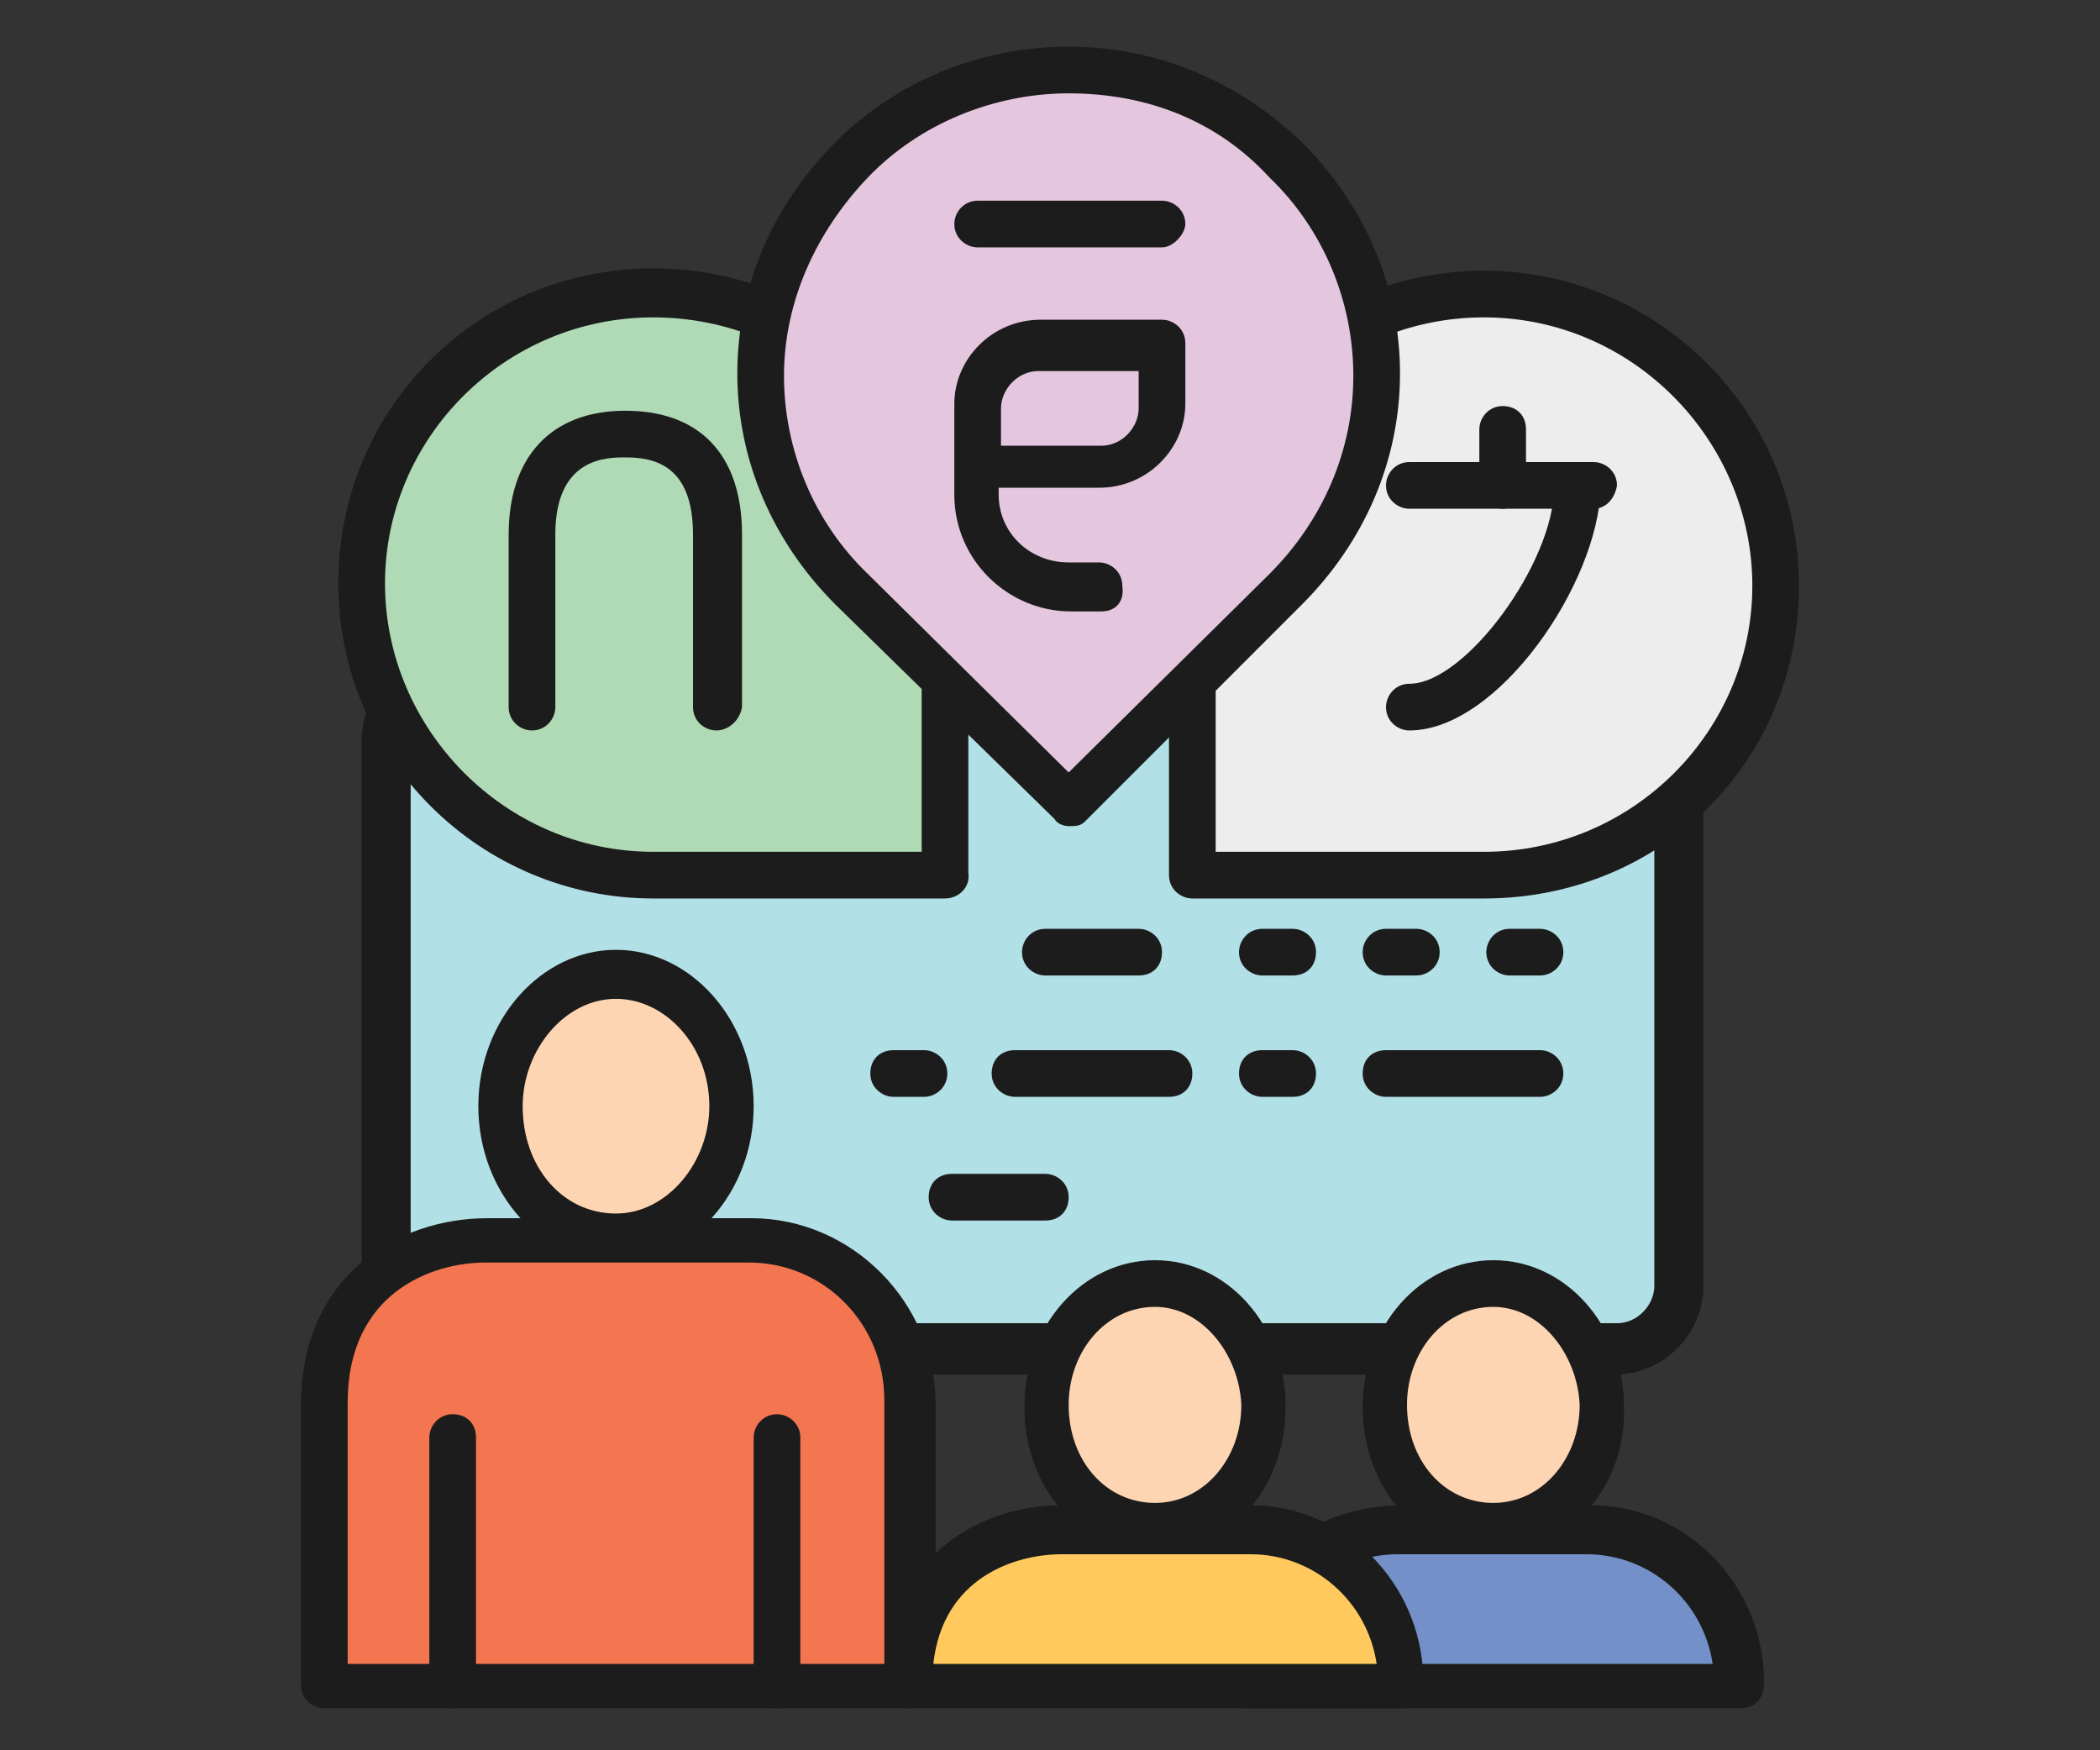 <?xml version="1.0" encoding="utf-8"?>
<!-- Generator: Adobe Illustrator 23.0.2, SVG Export Plug-In . SVG Version: 6.00 Build 0)  -->
<svg version="1.1" id="Layer_1" xmlns="http://www.w3.org/2000/svg" xmlns:xlink="http://www.w3.org/1999/xlink" x="0px" y="0px"
	 viewBox="0 0 90 75" style="enable-background:new 0 0 90 75;" xml:space="preserve">
<rect x="0" y="0" width="90" height="75" fill="#333333" stroke="none"/>
<style type="text/css">
	.st0{fill:#B1E0E7;}
	.st1{fill:#1C1C1C;}
	.st2{fill:#7490C9;}
	.st3{fill:#FED5B3;}
	.st4{fill:#F37650;}
	.st5{fill:#FFC95E;}
	.st6{fill:#EDEDEE;}
	.st7{fill:#AFDAB5;}
	.st8{fill:#E4C6DF;}
</style>
<path class="st0" d="M69.2,57.9H19.2c-1.5,0-2.6-1.2-2.6-2.6V31.7c0-1.4,1.2-2.6,2.6-2.6h50.1c1.5,0,2.6,1.2,2.6,2.6v23.6
	C71.9,56.7,70.7,57.9,69.2,57.9z"/>
<path class="st1" d="M69.2,58.9H19.2c-2.1,0-3.7-1.6-3.7-3.6V31.7c0-1.9,1.6-3.6,3.7-3.6h50.1c2.1,0,3.7,1.6,3.7,3.6v23.6
	C72.9,57.2,71.3,58.9,69.2,58.9z M19.2,29.9c-0.9,0-1.6,0.8-1.6,1.6v23.6c0,0.9,0.8,1.6,1.6,1.6h50.1c0.9,0,1.6-0.8,1.6-1.6V31.7
	c0-0.9-0.8-1.6-1.6-1.6H19.2V29.9z"/>
<path class="st1" d="M66,41.8h-1.3c-0.5,0-1-0.4-1-1c0-0.5,0.4-1,1-1H66c0.5,0,1,0.4,1,1C67,41.4,66.5,41.8,66,41.8z M60.7,41.8
	h-1.3c-0.5,0-1-0.4-1-1c0-0.5,0.4-1,1-1h1.3c0.5,0,1,0.4,1,1C61.7,41.4,61.2,41.8,60.7,41.8z M55.4,41.8h-1.3c-0.5,0-1-0.4-1-1
	c0-0.5,0.4-1,1-1h1.3c0.5,0,1,0.4,1,1C56.4,41.4,56,41.8,55.4,41.8z"/>
<path class="st1" d="M48.8,41.8h-4c-0.5,0-1-0.4-1-1c0-0.5,0.4-1,1-1h4c0.5,0,1,0.4,1,1C49.8,41.4,49.4,41.8,48.8,41.8z"/>
<path class="st1" d="M66,47h-6.6c-0.5,0-1-0.4-1-1s0.4-1,1-1H66c0.5,0,1,0.4,1,1S66.5,47,66,47z M55.4,47h-1.3c-0.5,0-1-0.4-1-1
	s0.4-1,1-1h1.3c0.5,0,1,0.4,1,1S56,47,55.4,47z M50.1,47h-6.6c-0.5,0-1-0.4-1-1s0.4-1,1-1h6.6c0.5,0,1,0.4,1,1S50.7,47,50.1,47z
	 M39.6,47h-1.3c-0.5,0-1-0.4-1-1s0.4-1,1-1h1.3c0.5,0,1,0.4,1,1S40.1,47,39.6,47z"/>
<path class="st1" d="M44.8,52.3h-4c-0.5,0-1-0.4-1-1s0.4-1,1-1h4c0.5,0,1,0.4,1,1S45.4,52.3,44.8,52.3z"/>
<path class="st2" d="M74.5,72.2h-21c0-4.9,3.8-6.7,6.6-6.7h8.1C71.7,65.7,74.5,68.7,74.5,72.2z"/>
<path class="st1" d="M74.6,73.2C74.6,73.2,74.5,73.2,74.6,73.2H53.5c-0.5,0-1-0.4-1-1c0-5.3,3.9-7.7,7.6-7.7h8.1
	c4,0,7.3,3.3,7.4,7.4c0,0.1,0,0.1,0,0.2C75.6,72.8,75.2,73.2,74.6,73.2z M54.4,71.3h19c-0.4-2.7-2.7-4.7-5.4-4.7h-8.1
	C58.1,66.6,55,67.6,54.4,71.3z"/>
<ellipse class="st3" cx="64" cy="60.4" rx="4.6" ry="5.3"/>
<path class="st1" d="M64,66.6c-3.1,0-5.6-2.8-5.6-6.3c0-3.5,2.5-6.3,5.6-6.3c3.1,0,5.6,2.8,5.6,6.3C69.7,63.8,67.1,66.6,64,66.6z
	 M64,56c-2.1,0-3.7,1.9-3.7,4.2c0,2.4,1.6,4.2,3.7,4.2c2.1,0,3.7-1.9,3.7-4.2C67.6,58,66,56,64,56z"/>
<ellipse class="st3" cx="26.4" cy="47.4" rx="5" ry="5.7"/>
<path class="st1" d="M26.4,54.1c-3.2,0-5.9-3-5.9-6.7c0-3.7,2.7-6.7,5.9-6.7s5.9,3,5.9,6.7C32.3,51.1,29.6,54.1,26.4,54.1z
	 M26.4,42.8c-2.2,0-4,2.2-4,4.6c0,2.6,1.7,4.6,4,4.6c2.2,0,4-2.2,4-4.6C30.4,44.8,28.5,42.8,26.4,42.8z"/>
<path class="st4" d="M38.9,60v12.2h-25V60.2c0-5.2,4-7,7-7h11.3C35.9,53.1,38.9,56.3,38.9,60z"/>
<path class="st1" d="M38.9,73.2h-25c-0.5,0-1-0.4-1-1V60.2c0-5.5,4.1-8,8-8h11.3c4.3,0,7.9,3.6,7.9,8v12.2
	C39.9,72.8,39.4,73.2,38.9,73.2z M14.8,71.3h23.1V60c0-3.3-2.6-5.9-5.8-5.9H20.8c-2.3,0-5.9,1.3-5.9,6V71.3z"/>
<path class="st1" d="M19.4,73.2c-0.5,0-1-0.4-1-1V61.6c0-0.5,0.4-1,1-1s1,0.4,1,1v10.7C20.3,72.8,19.9,73.2,19.4,73.2z"/>
<path class="st1" d="M33.3,73.2c-0.5,0-1-0.4-1-1V61.6c0-0.5,0.4-1,1-1c0.5,0,1,0.4,1,1v10.7C34.4,72.8,33.9,73.2,33.3,73.2z"/>
<path class="st5" d="M60.1,72.2H38.9c0-4.9,3.8-6.7,6.6-6.7h8.1C57.1,65.7,60.1,68.7,60.1,72.2z"/>
<path class="st1" d="M60.1,73.2L60.1,73.2H38.9c-0.5,0-1-0.4-1-1c0-5.3,3.9-7.7,7.6-7.7h8.1c4,0,7.3,3.3,7.4,7.4c0,0.1,0,0.1,0,0.2
	C61,72.8,60.6,73.2,60.1,73.2z M40,71.3h19c-0.4-2.7-2.7-4.7-5.4-4.7h-8.1C43.5,66.6,40.4,67.6,40,71.3z"/>
<ellipse class="st3" cx="49.5" cy="60.4" rx="4.6" ry="5.3"/>
<path class="st1" d="M49.5,66.6c-3.1,0-5.6-2.8-5.6-6.3c0-3.5,2.5-6.3,5.6-6.3s5.6,2.8,5.6,6.3C55.1,63.8,52.6,66.6,49.5,66.6z
	 M49.5,56c-2.1,0-3.7,1.9-3.7,4.2c0,2.4,1.6,4.2,3.7,4.2s3.7-1.9,3.7-4.2C53.1,58,51.5,56,49.5,56z"/>
<path class="st6" d="M63.6,37.5c-3.3,0-12.5,0-12.5,0s0-8.8,0-12.4c0-6.9,5.6-12.4,12.5-12.4s12.5,5.6,12.5,12.4
	S70.6,37.5,63.6,37.5z"/>
<path class="st1" d="M63.6,38.5H51.1c-0.5,0-1-0.4-1-1V25.1c0-7.4,6-13.5,13.5-13.5c7.4,0,13.5,6,13.5,13.5S71.2,38.5,63.6,38.5z
	 M52.1,36.5h11.5c6.4,0,11.5-5.2,11.5-11.4S70,13.6,63.6,13.6c-6.4,0-11.5,5.2-11.5,11.4V36.5z"/>
<path class="st1" d="M68.3,21.8h-7.9c-0.5,0-1-0.4-1-1c0-0.5,0.4-1,1-1h7.9c0.5,0,1,0.4,1,1C69.2,21.4,68.8,21.8,68.3,21.8z"/>
<path class="st1" d="M64.4,21.8c-0.5,0-1-0.4-1-1v-2.4c0-0.5,0.4-1,1-1s1,0.4,1,1v2.4C65.3,21.4,64.9,21.8,64.4,21.8z"/>
<path class="st1" d="M60.4,31.3c-0.5,0-1-0.4-1-1c0-0.5,0.4-1,1-1c2.4,0,6.2-5.2,6.2-8.4c0-0.5,0.4-1,1-1s1,0.4,1,1
	C68.5,25,64.2,31.3,60.4,31.3z"/>
<path class="st7" d="M15.5,25.1c0-6.9,5.6-12.4,12.5-12.4s12.5,5.6,12.5,12.4c0,3.5,0,12.4,0,12.4s-9.1,0-12.5,0
	C21.1,37.5,15.5,32,15.5,25.1z"/>
<path class="st1" d="M40.5,38.5H28c-7.4,0-13.5-6-13.5-13.5s6-13.5,13.5-13.5s13.5,6,13.5,13.5v12.4C41.6,38,41.1,38.5,40.5,38.5z
	 M28,13.6c-6.4,0-11.5,5.2-11.5,11.4S21.6,36.5,28,36.5h11.5V25.1C39.6,18.7,34.4,13.6,28,13.6z"/>
<path class="st1" d="M30.7,31.3c-0.5,0-1-0.4-1-1v-7.4c0-3-1.7-3.3-2.9-3.3c-0.8,0-3,0-3,3.3v7.4c0,0.5-0.4,1-1,1c-0.5,0-1-0.4-1-1
	v-7.4c0-3.3,1.8-5.3,5-5.3s5,1.9,5,5.3v7.4C31.7,30.9,31.2,31.3,30.7,31.3z"/>
<path class="st8" d="M36.5,6.8c5.2-5.1,13.5-5.1,18.7,0s5.2,13.4,0,18.5c-2.6,2.6-9.4,9.2-9.4,9.2s-6.8-6.7-9.4-9.2
	C31.3,20.2,31.3,11.9,36.5,6.8z"/>
<path class="st1" d="M45.8,35.4c-0.2,0-0.5-0.1-0.6-0.3l-9.4-9.2c-2.7-2.7-4.2-6.2-4.2-9.9s1.5-7.2,4.2-9.9s6.3-4.1,10-4.1
	c3.8,0,7.3,1.5,10,4.1c2.7,2.7,4.2,6.2,4.2,9.9s-1.5,7.2-4.2,9.9l-9.3,9.3C46.3,35.4,46.1,35.4,45.8,35.4z M45.8,4
	c-3.2,0-6.4,1.3-8.6,3.6s-3.6,5.3-3.6,8.5s1.3,6.3,3.6,8.5l8.6,8.5l8.6-8.5c2.3-2.3,3.6-5.3,3.6-8.5s-1.3-6.3-3.6-8.5
	C52.2,5.2,49.2,4,45.8,4z"/>
<path class="st1" d="M49.8,10.6h-7.9c-0.5,0-1-0.4-1-1c0-0.5,0.4-1,1-1h7.9c0.5,0,1,0.4,1,1C50.8,10,50.3,10.6,49.8,10.6z"/>
<path class="st1" d="M47.2,26.2h-1.3c-2.7,0-5-2.2-5-5v-3.9c0-1.9,1.6-3.6,3.7-3.6h5.2c0.5,0,1,0.4,1,1v2.6c0,1.9-1.6,3.6-3.7,3.6
	h-4.3v0.3c0,1.6,1.3,2.9,3,2.9h1.3c0.5,0,1,0.4,1,1C48.2,25.8,47.8,26.2,47.2,26.2z M42.9,19.1h4.3c0.9,0,1.6-0.8,1.6-1.6v-1.6h-4.3
	c-0.9,0-1.6,0.8-1.6,1.6V19.1z"/>
</svg>
